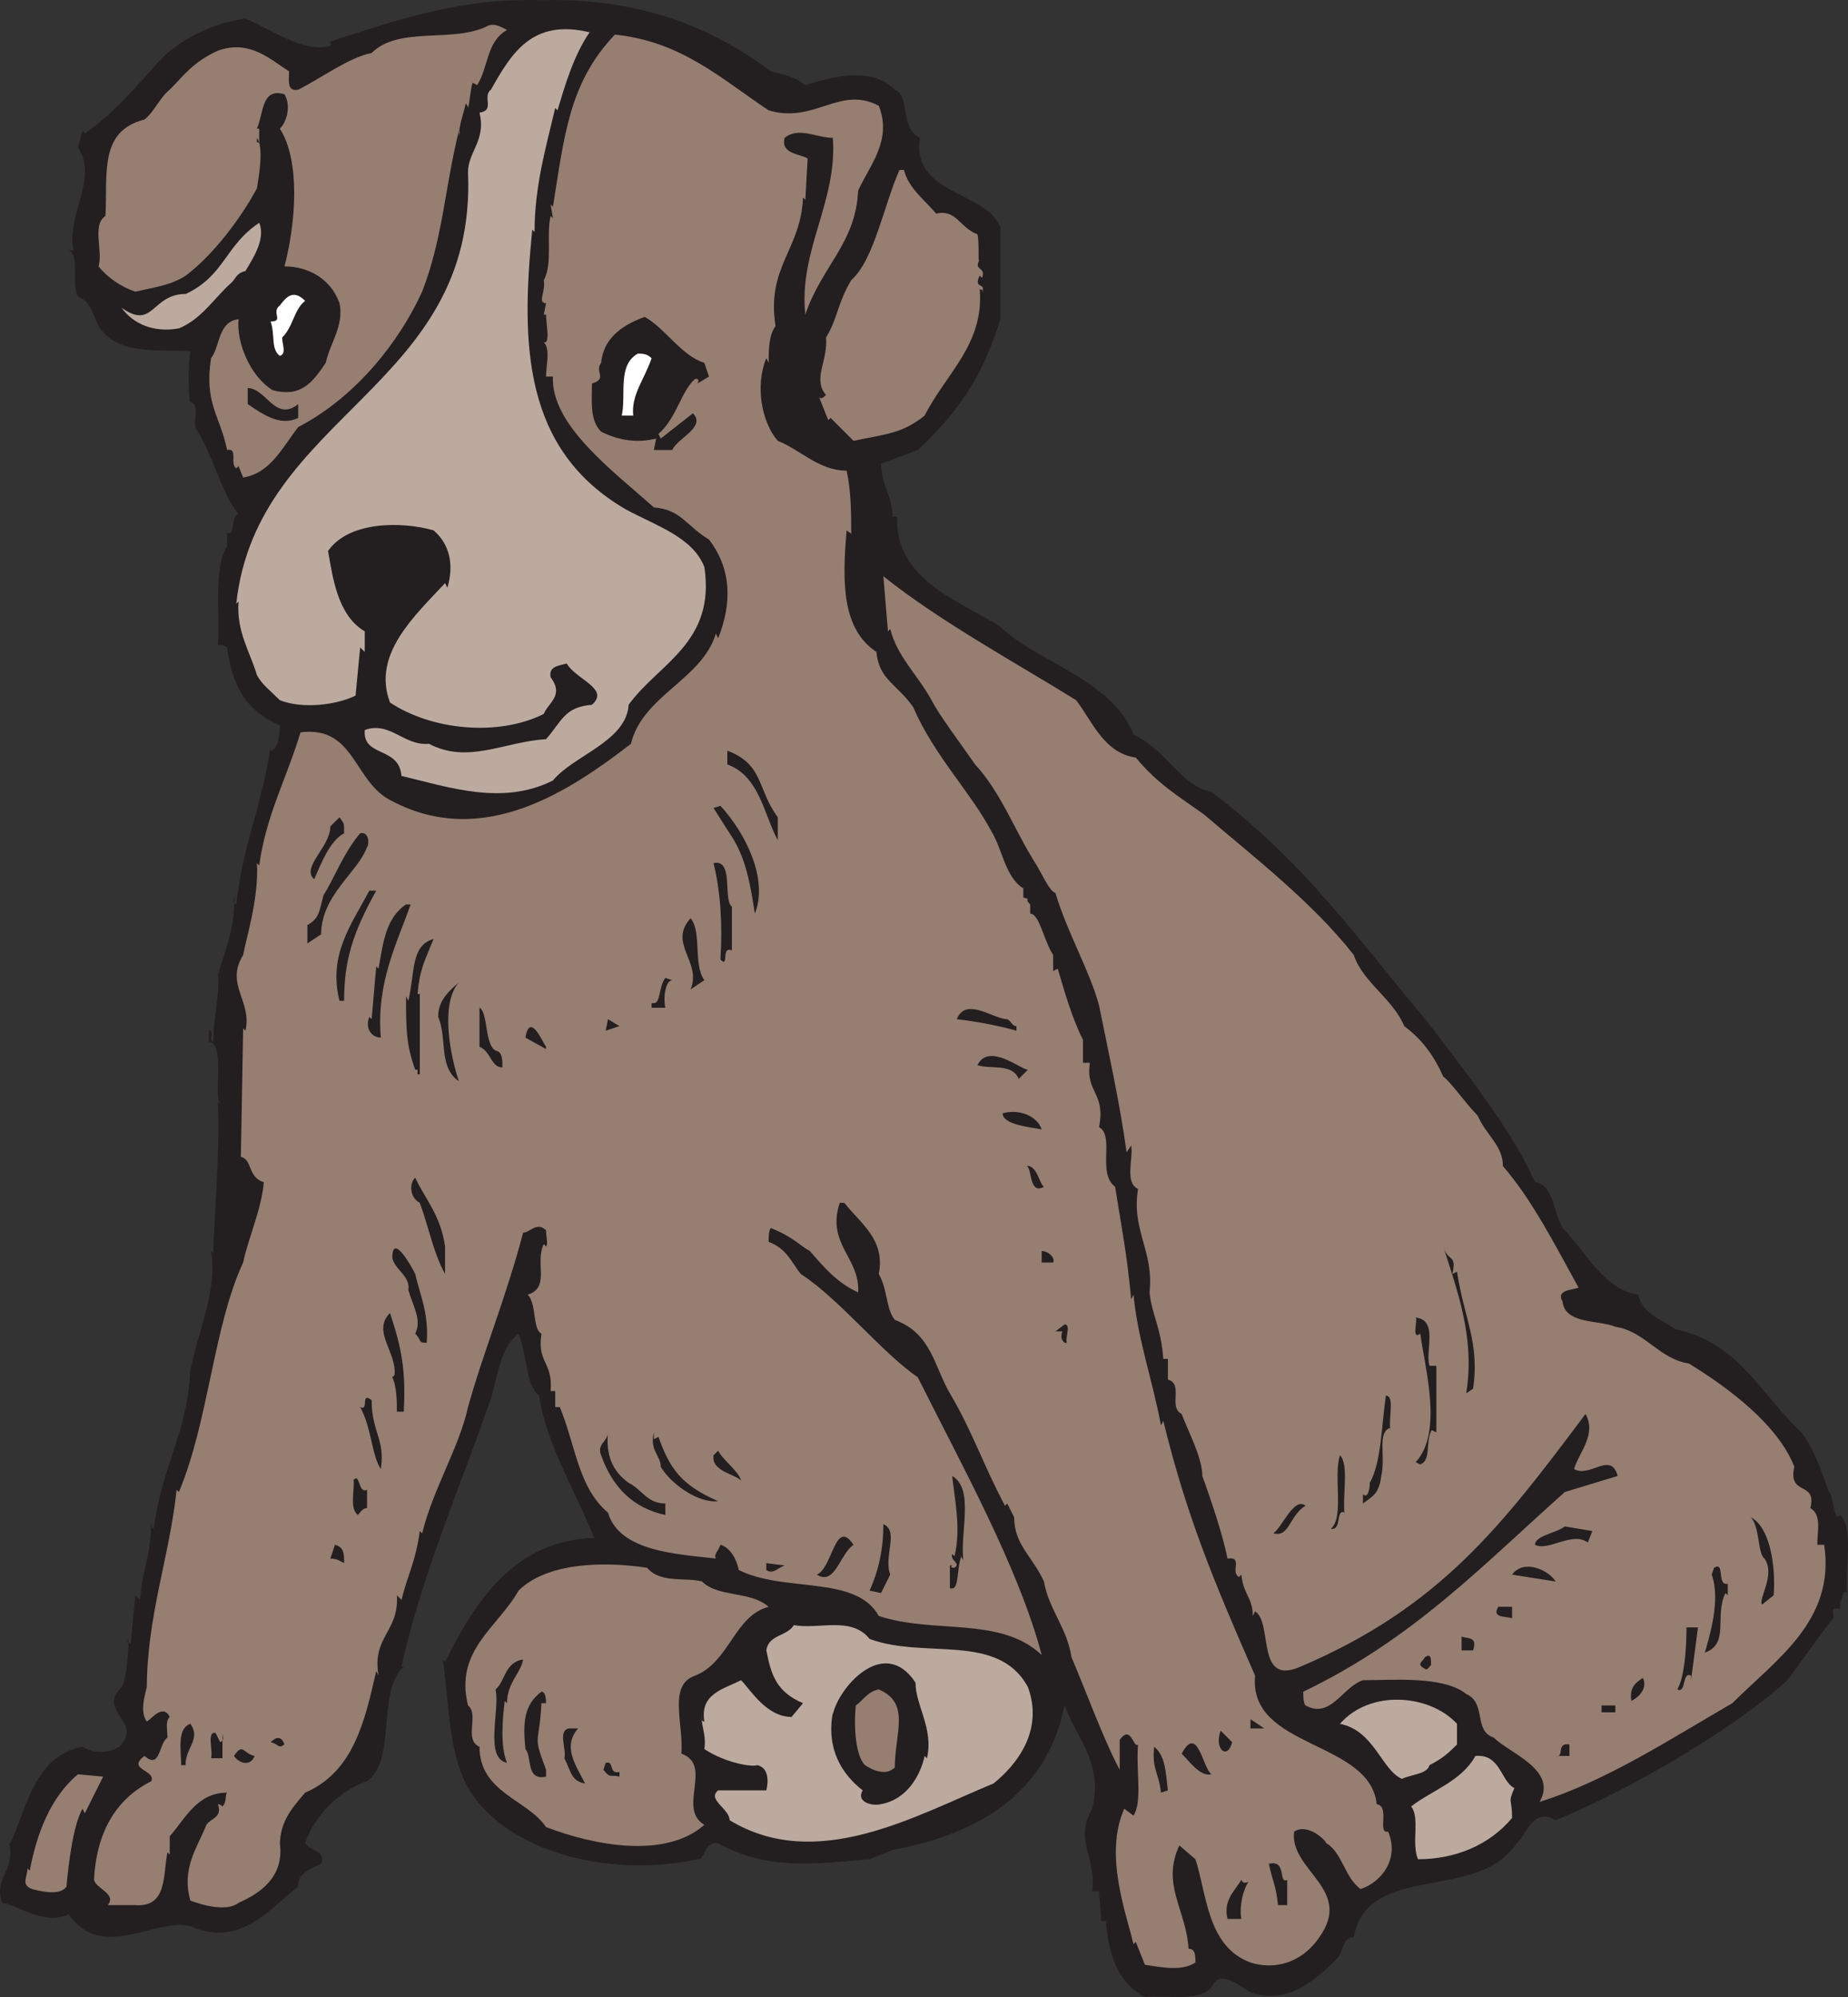 <svg xmlns="http://www.w3.org/2000/svg" width="604.013" height="652.597"><rect width="100%" height="100%" fill="#333333" stroke="none"/><path fill="#231f20" fill-rule="evenodd" d="M251.97 23.307c5.25 1.5 7.5 1.5 11.25 4.5 9.75-3 21.75-6 29.25 1.5 5.25 2.25 1.5 12.75 8.25 15.75-3 18.75 21.75 17.25 26.25 29.25v30.75-.75c-6 19.5-14.25 30.75-27 42.75l-12 4.5c0 6.75 3.75 10.5 3.75 17.25h1.5c-.75 21 21 27.75 33.75 36 11.25 11.25 36.75 17.25 43.5 35.25 11.25 5.25 15 16.5 25.5 18.75 30.75 23.25 46.5 46.5 70.5 75 11.25 15 27.75 35.25 35.25 52.5 6 .75 6 9.75 9 15 7.5 7.5 13.5 20.25 24.75 21.75 1.5 6.75 8.25 8.25 12 11.25 21 4.5 27.75 21 41.25 33.75 3.75 4.5 6.75 12.75 9 19.5 1.5 0 1.5 10.5 3.75 7.5 4.5 4.5 1.5 17.25 2.25 25.5-1.5-1.5-1.5 2.25-2.25 3v2.25c-4.5-.75-.75 2.25-3 3.75-4.5 6-9.75 13.5-14.25 19.5-17.25 15.75-51.75 36-75.75 45.75-7.5-4.5-9.75 5.25-12.75 7.5-12.75 19.5-48.75 6-53.25 30.75-3.75 0-3 3.75-5.25 6.75-6 6-15.75 15.75-28.5 11.25-3.75-2.25-9-6.75-12-3-3 6.75-15.75 3.75-22.5 4.5-9-4.5-12-14.25-12.75-24.75h-1.5l-.75-9.75h-2.25c1.5-11.25-6-16.5 0-27 3.75-15-5.25-23.25-9-33.75-6 29.25-28.5 42-56.25 47.25l-7.5 3c-17.25 1.5-33.75 3.75-49.5-5.25-4.5-.75-4.5 6-6.75 5.25-27 6-60-1.5-73.5-21-8.25-12-7.5-30-9.75-44.25l.75.75c9.75-19.5 22.5-39.75 48.75-40.5-6-15-15.75-30.75-18-46.5-4.5-3.75-3.75-12.75-6.75-20.25-6.75 5.25-6.75 15.75-9.75 23.25-10.5 30-21.75 55.5-28.5 85.5h.75c-9 8.25-2.25 30.75-12 37.5-9 3-17.25 11.25-20.25 20.25 2.25 3 6.75 2.25 5.25 6.75-3 1.5-8.25 3-7.5 8.25v-.75c-8.25 6-18 19.5-33.75 13.5-10.5-5.25-30 12-41.25-4.5-8.25 3.75-16.5-3-21.75-3.75-3-8.25 4.5-10.5 2.25-19.5v.75c5.25-9.75 7.5-29.25 24-32.25 3.75 2.25 8.25 2.25 12 0 8.25-8.25-7.5-11.25.75-19.5 1.5-2.25 2.25-9.75 2.25-15.75-.75.75 0 1.5.75 1.5l1.5-15.75 1.5 1.5c1.5-13.5 3-11.25 3.75-24.75-.75.75 0 .75.75 1.5 3-21.75 11.25-31.5 12-52.5v.75c2.25-12 9-26.25 6.75-39l.75.75c0-8.25 2.25-32.25 1.5-49.5l.75.75c-2.25-3 1.5-18-3-20.25h-.75v-3.75h.75c.75 1.5-.75 3 .75 3.75 0-9 2.25-14.25 1.5-24v2.25c1.5-6 6-15.75 5.25-26.25 0 1.5-.75 2.25.75 3 2.25-20.25 8.25-31.5 11.25-51.75v1.5c2.25 0 3-5.25 3-8.25-12-5.25-15.75-14.25-17.25-25.5-.75-.75-2.25-.75-3-.75.75-10.5-1.5-25.5 3-32.25v-4.5c3 1.5.75-5.25 3.75-6-6-7.5-8.25-19.5-14.25-28.5l.75.75c-2.25-1.5 1.5-7.5-2.25-9v.75c-.75-3.75-.75-12.75 0-17.25-9.75-.75-24 1.5-30-8.25-2.25-4.5-2.25-7.5-6.75-9.75-2.25-3.75.75-13.5-3-15h1.5c-2.25-12 8.25-23.25 1.5-33.75l1.5-5.25.75.75c8.25-5.25 18-16.5 24-23.25s17.25-12.75 28.5-14.25c9 3.75 18.75 11.25 27.75 9v-1.5c23.25-7.5 42.75-14.25 69-13.5 30-.75 54 7.5 75 23.25"/><path fill="#967e71" fill-rule="evenodd" d="M165.72 9.807c-6.75 3.75-6 12-9.75 18l-1.5-.75c-.75 2.25-.75 5.25-1.5 8.25 0-.75-.75-1.5-.75-1.5-.75 3.75-2.25 6.75-2.25 11.25 0-1.5.75-2.25 0-2.25-4.5 18-5.25 35.25-12 52.5-7.5 16.5-21.75 34.5-40.5 44.25-5.25 6.75-9 15-18 16.5l-1.5-3.75-.75.75c-2.25-1.5.75-6.75-3-6-2.25-11.25-7.5-15-5.25-30 3-3.75 2.25-12 9-12.75-.75 7.5 3.75 18.75 11.25 23.25 9 2.25 12.75-2.25 17.25-9 1.5-6.75 6-12 4.5-19.5-3-8.25-10.5-12-18-12 3.75-14.25 5.25-34.5-1.5-45 2.25-2.25 3.75-7.5 1.5-11.25-7.5-2.25-6.75 6-9 11.25h.75v4.5h-.75v-1.5c2.25 3 .75 12 0 16.5-5.25 9.75-14.25 21.75-23.25 28.5-4.5 3-9.75 3.75-16.5 5.25-4.5-1.5-9-4.5-12-8.25 1.5-5.25-2.25-13.5 2.25-16.5.75-13.5-2.25-27.75 12.75-31.5 3-2.25 5.25-7.5 8.25-9.75 4.5-4.5 7.5-9 15.75-12.75 10.5-3.75 17.25 3 23.25 6.75 0 3-.75 6.75 3 6 7.5-3.75 16.5-10.5 24-12 9-9 27-3 38.25-9 2.25-.75 4.5.75 6 1.5"/><path fill="#bcaa9f" fill-rule="evenodd" d="M192.72 10.557c-5.25 7.5-8.25 18-10.5 25.5l-.75-.75c-3 12.75-6.75 25.5-6.75 40.5l-.75-.75c-3.75 37.5-3 72 30.75 91.5 9.75 5.25 21.75 9 25.5 18.75 3.75 24.75-15 31.5-24.75 45-.75 12-18 16.5-24.75 24.75-16.5 8.25-33.75 2.25-49.5-1.5-.75-9.75-12.75-6-12-15 8.25-3 12.75 5.25 21 4.5 12.75 6.75 24.75-.75 38.25-1.5 5.25-6 6-10.5 15-11.25 6-5.25-5.25-8.25-8.25-13.5-2.25.75-6 .75-5.25 4.5 4.5 6-.75 8.25-2.25 12-15 7.5-36.75 5.25-50.25-3.75-6-15.75 8.25-28.5 18-39l.75 1.5c2.25-7.5.75-14.25-4.5-18.75-10.5-3-27.75-3-34.5 6.75 1.5 8.25 3 21 12 26.25v6.75l-1.5-1.5-1.5 15.75c-6 3-17.25 4.5-24.75 1.5-3-3-6-5.25-7.5-8.25-2.25-7.5-6.75-14.25-6-24l-.75.75c6.75-62.25 78.75-70.5 75.75-141 0-6.75 6-10.5 3.75-19.5 5.25-.75.75-5.25 3.75-7.5 6.75-12 13.5-23.25 32.25-18.75"/><path fill="#967e71" fill-rule="evenodd" d="M251.22 36.057c15 4.5 23.25-8.25 36-1.5 4.5 11.25-3 19.5-6.75 27.75-.75 17.25-12 24.75-17.25 40.5-2.25-21 10.5-36.75 9-57.75-5.25 0-11.25-3.75-15.75 0-1.5 5.25 5.25 5.25 7.5 6.75l-.75 13.5-.75-.75c-.75 17.25-12 22.5-9 42-2.25 3-2.25 8.25-2.25 12l-.75-1.5c-3.75 9-1.5 21 3.75 27 7.5 3 13.5 9.75 22.5 9.75 1.5 6.75 1.5 14.25 1.5 21 0-.75-.75-.75-1.5-1.5-1.5 17.25-1.5 32.25 9.75 39.75.75 9 6.75 10.5 12 18 6.75 15.75 18.75 27.75 25.5 40.5 3.75 6 4.5 15 10.5 18.75v3c3 .75 0 0 2.25 2.25v3c3 0 4.5 9 7.5 13.5v5.25l1.5-.75c2.25 7.5 4.5 15.75 8.25 23.25v7.5h2.25c-1.5 9.75 5.25 9.75 3 21 5.25 3-.75 15 5.25 19.5 2.25 14.25 3.75 21 5.25 36.75l.75-1.5c1.5 15 6 27 9 42.75l.75-1.5c7.5 30.75 16.5 52.5 30 83.25-2.25 24 37.5 21 39.75 42 4.5.75 0 9.75 3.75 9 3.75 9-2.25 16.5-9 18.75-5.25-3.75-6-12-11.25-15 0-.75-6-6.75-10.5-3.75-1.5 12.75 19.5 18.75 8.25 34.5-4.5 6.75-12.75 11.25-22.5 8.25-14.25-5.25-14.25-22.5-18-33.75l-5.25-4.5c-6 12.75 2.25 21 3 33.75 2.25 0 2.25 2.25 2.25 4.5-4.5 3-11.25 1.5-16.5.75l-3-7.5-.75.75c-2.25-9.75-9.75-29.25-3-44.25l3 2.25c3-4.5.75-15 1.5-23.25-1.5 1.5-2.25-6.75-6-1.5v9.75c-5.25-9.75-11.25-26.25-15.75-36.75-1.5-9.75-7.5-15.75-9-24.75-3.75-8.25-9.75-12-9.75-21l-2.25-4.5-.75.75c-7.5-14.25-10.5-24-18-36.75-5.25-9-6-19.5-18-24-3-3.75-2.25-9.75-5.25-15 2.25-11.25-6-16.5-11.25-23.25h-1.5c-4.5 13.5 6.75 18 6 29.25-6.75-3-11.25-8.25-15.75-13.5-3-1.5-5.25-4.5-12.75-7.5-.75.75-.75 3-.75 4.5 6 2.25 7.5 6.75 10.5 10.5 12.75 8.25 26.25 25.5 38.25 33.75 14.25 28.5 33 62.25 40.5 90.75-13.5-12.75-35.25-6.75-53.25-12.75-7.5-13.5-30.75-7.5-45.75-15-.75-3.75-3-7.5-6-8.25-.75 2.25-2.25 3-1.5 4.5-12.75-1.5-31.5-2.25-35.25-15-9.75-8.25-10.5-21.75-15.75-34.5h-1.5v-5.25h-1.5c.75-9.75-4.5-9-3-18.75-3-1.5-1.5-9.75-4.5-12.75 7.5-2.25 2.25-10.5 5.25-16.5l.75.75c.75-.75 0-3 0-5.25-3-3-5.25.75-7.5.75-5.25 20.25-13.5 40.5-18 57-3 13.5-11.25 26.25-15 41.25l-.75-.75c-1.5 10.5-3.75 13.5-6 22.5l-1.5-1.5c.75 12-8.25 13.5-6 26.25l-.75-1.5c-3.75 16.5-7.5 33-23.25 39.75-3.75 4.5-8.25 9-8.25 17.25v-.75c1.5 11.25-6.75 16.5-13.5 19.5-3.75 3-12 .75-15.75-.75-3-10.5 2.25-17.25 5.25-24.75 1.5-2.25 5.25-2.25 3.75-6.75.75 0 1.5.75 1.5.75 1.5-1.5.75-3.75 1.5-4.5-9.75 0-13.5 8.25-18.75 14.25v6l-.75-.75c-1.5 7.5 0 18-10.5 17.25h-9c3-3.75-3.75-5.25-4.5-8.25.75-15 6.75-26.25 18.75-32.25 1.5-3.75-8.25-3.75-2.25-8.25 5.25 4.5 4.5-3.75 7.5-6 0-3-.75-5.25.75-6.75-2.25-4.5-6 .75-7.5 1.5-2.25-3-.75-8.25 0-11.25v.75c0-24 7.5-43.5 9.75-65.25l.75.75c9.75-23.25 11.25-54 21-75 1.5-7.5 6-17.25 6.75-26.25-5.25-1.5-3.75-7.5-7.5-8.25l.75-42 .75.75c2.25-9.75-6.75-15-.75-24.75.75-4.5 5.25-18.75 4.5-30l.75.75c2.25-16.5 9-28.5 13.5-43.5 18-2.25 17.25 16.5 30 22.5 30 15.75 58.5-3.75 78-18.75 3.75-15.75 23.25-21 27.75-36l.75 1.5c4.5-11.25 4.5-22.5-3-32.25-7.5-4.5-9-9.75-18-10.5-13.5-12-33.75-27-33-42.75h-2.25c0-3.75 1.5-9-.75-11.25 2.25.75.75-6 .75-9h-.75l.75-3.75c-3 0 0-3.75-.75-7.5 3-5.25.75-15 2.25-21l.75.75-.75-4.5.75.75c3.75-23.25 5.25-40.5 20.25-56.25 21.75 2.25 34.5 14.25 50.25 24.75"/><path fill="#967e71" fill-rule="evenodd" d="M295.47 55.557c1.5 6 6.75 9.75 10.5 14.25 6.75-1.5 7.5 4.5 13.5 6.75.75 3 0 10.5.75 8.25-2.25 3.75 2.25 2.25.75 6l-.75-.75c-2.25 4.5 2.25 2.25.75 5.25.75 0 0-.75-.75-.75 1.5 18-11.25 27.75-18 41.25-7.5 6-12.75 6-23.25 8.25l-7.5-7.5-.75.75-3-7.5c.75.75 1.5 0 2.25-.75-4.5-5.25.75-11.25 0-18.75 3.75-6 3.75-11.25 8.25-18.75 7.5-6.75 10.5-24 15.75-36h1.5"/><path fill="#bcaa9f" fill-rule="evenodd" d="M80.22 88.557c-3 .75-3 2.25-4.5 3.75-5.25 4.5-9.75 12-17.25 15-8.25 1.5-15-1.5-18.75-6.75 10.5 7.5 9.75-4.5 21-4.5 12.75-6 12.75-15.75 24-23.25 2.25 5.25-2.25 12-4.5 15.75"/><path fill="#fff" fill-rule="evenodd" d="M99.72 98.307c-3.75 3-3.75 8.25-7.5 12 0 2.25 1.5 5.25-.75 6-3-2.25-1.5-6.75-3-11.25 4.5 0 0-3 3-5.25 2.25-3 4.5-5.25 8.25-1.5"/><path fill="#231f20" fill-rule="evenodd" d="m230.22 118.557 1.5 4.5-3.75 2.25c.75-1.5 0-1.5-.75-1.5-4.5 3.75-6 12.75-12 18l.75 1.5 10.5-8.25c4.5 4.5-5.25 8.25-6.75 12h-6l.75-3.75c-6 1.5-12 .75-18-2.25-3.75-3.75-3-9.75-3-15.75 5.25-1.5.75-3.75 3-6.75.75-7.5 6-12 14.25-15 6.75 3.75 12 12.75 19.5 15"/><path fill="#fff" fill-rule="evenodd" d="M212.97 117.057c-2.25 6.75-6.75 12-6 18.75h-3.75c1.5-6.75-1.5-16.5 5.25-20.25 1.5 0 3 0 4.5 1.5"/><path fill="#231f20" fill-rule="evenodd" d="M97.47 132.057v4.5c-6 3-12-1.5-16.5-4.5v-5.25c6 0 9 11.25 16.5 5.25"/><path fill="#967e71" fill-rule="evenodd" d="M351.72 228.807c5.25 6.75 9 17.25 19.5 18.75 7.5 9 14.25 12.75 22.5 18.75 15.75 13.5 35.25 28.5 48.75 45.75 3 9 12.75 14.25 16.5 23.25 6 4.5 9.75 9.75 12.75 16.5 2.25 1.5 7.5 9 11.25 12.75 3 6.75 8.25 9.75 8.25 16.5 9.75 11.25 17.25 26.25 24.75 39.75-2.25.75-7.5.75-5.25 4.5.75 7.5 12 6 17.25 8.25 9.75 1.5 14.25 10.5 24 12 13.5 8.25 29.25 20.25 34.5 33.75-2.25 9.75 7.5 4.5 5.25 13.5 3.75 2.25 2.25 7.5 2.25 12h2.25c3.75 24.75-15.75 37.5-30 51.75-19.5 11.25-41.25 25.5-63 32.25 6-10.5-9.75-15.75-15-21-6.75-2.25-2.25-11.25-9-14.25-7.5-6-24-4.5-33.75-4.5-6.75 2.25-10.5 12.75-18.75 8.25-.75-.75-.75-3-.75-4.5 36-17.25 58.5-41.25 85.5-65.25l17.25-5.25c-2.25-8.25-9 .75-14.25-2.25 1.5-5.25 7.5-11.25 3.75-18-27 36-47.25 63-93 82.5-15 6.75-9-14.25-15-18l-.75 1.5c0-6-3-6.75-3.75-13.5l-.75.75c-3-1.5 1.5-6.75-3.75-6-1.5-7.5-5.25-18.75-8.25-27 0-6-4.5-14.25-6.75-20.25-4.5-2.25.75-9.75-4.5-11.25v-6.75h-1.5c-.75-10.5-3.75-14.25-4.5-21.75 1.5-13.5-6-20.25-3.75-33.75-4.5-2.25-1.5-9.75-2.25-14.25l-1.5 2.25c-2.25-16.5-6-33-9-48-3-11.25-10.5-24-14.25-36.75-2.25-.75-4.5-6.75-7.5-11.25-6-9.75-10.5-21.75-18.75-30.75-5.25-7.5-12-16.5-14.25-21-4.5-8.25-11.25-14.25-13.5-23.25l-.75.75-1.5-18c18.75 15 45 29.25 63 40.5"/><path fill="#231f20" fill-rule="evenodd" d="M254.22 267.057v7.5c-4.5-8.25-6-21-16.5-24.75v-4.5c12 4.5 9.75 12.75 16.5 21.75m-7.5 31.5c-1.5-9.75-3-18.75-8.25-26.25l-5.25-8.25 2.25-.75c8.25 9 15.75 24 11.25 35.25m-134.25-26.25c-4.5 2.25-7.5 9.75-9.75 15-4.5-3.75 5.25-10.5 5.25-17.25l3-3c1.5 2.25 1.5 1.5 1.5 5.25m7.5 4.5c-3 8.25-15 15.75-15 28.5l-4.5 3v-6c3.75-2.25 3.75-3.75 5.25-9.75 3-4.5 6.75-14.25 12-20.25 3-.75 3 3.75 2.25 4.5m119.25 19.5v14.25c-3.75-1.5-.75 6-3.75 3 .75-11.25 0-22.5-2.25-31.5 6.75-1.5 3 12 6 14.25m-116.25-5.25c-7.5 13.5-10.5 22.5-10.5 36h-1.5c-3.75-15 3.75-24.75 9.75-36h2.25m11.25 4.5c-4.5 12.75-11.25 25.5-9.75 43.5-3 0-5.25-3-3.75-6.75l.75.75 1.5-17.25.75.75c1.5-8.25 2.25-16.5 9-21h1.5m96 24.75-4.5 3c3.75-9-7.5-15 0-23.25 3.75 4.5.75 15 4.5 20.25m-88.5-13.5c-3 7.5-4.5 9.75-5.25 18h.75v26.25h-.75v-1.5h-.75c-3-8.25-3-13.5-3-24l.75 1.5c2.25-9.75.75-18 8.25-20.25m78 13.5c-2.25 0-3 6-2.25 9h-4.5v-1.5h.75c2.25 0 1.5-5.25 3.75-8.25l2.25.75m-69.75.75c-6 6.75-3 23.25 0 32.25-6.75-4.5-3.75-14.25-6.75-21 0-4.5 2.25-7.5 6.75-11.25m12.75 22.5c1.5.75 1.5 3 1.5 5.25-3.75 0-3.75-5.25-7.5-6.75v-12.75c3 1.5 1.5 13.5 6 14.25m169.5-8.25v1.5c-5.25-1.5-12.75-3-19.5-3.75 3-7.5 12 0 16.5 0 1.5.75 1.5 2.25 3 2.25m-134.25 1.5.75-3.75 3.75 2.25zm-19.5 5.25v.75l-6.75-3.75c1.5-8.25 5.25.75 6.75 3m157.5 7.5-3 3c-2.25-5.25-9-3-13.5-4.5 3.75-7.5 14.25 1.5 16.5 1.5m4.5 19.5c-3.75-.75-12.75-1.5-12.75-5.25 5.25-1.5 11.25.75 12.75 5.25m.75 18.75c-5.25 3-3.75-7.5-6-6.75 3.75-.75 4.5 6 6 6.75m-195.75 19.5v9c-3.75-6.75-5.25-15-8.25-23.25-3-1.5-3.75-6-1.5-8.25 3 6.75 8.25 12 9.75 22.5m329.25 9 1.5-.75c2.25 15 7.5 23.25 5.25 38.25l-2.25 1.5c3-18-3-33.75-7.5-48 1.5 5.25 4.5 2.25 3 9m-339 0c1.5 6.75 4.5 12.75 3.75 22.5-3 0-1.5-.75-3.75-3 2.25-4.5-.75-9-2.25-14.25.75-4.5-4.5-6.75-5.25-10.5 0-8.25 6 2.25 7.5 5.25m208.5-3.75h-3.75v-3.75c2.25 0 4.5 2.25 3.75 3.75m-212.25 48.75h-2.25c0-3 0-8.25-1.5-11.25l.75-.75c.75-7.5-7.5-14.25-1.5-20.25 3.75 11.25 5.25 18.75 4.5 32.25m335.25-15h2.25v21.75l-1.5-.75c-2.25 3.75 0 9.75-3.75 11.25l-1.5-.75c9-9.75 3-30.75 1.5-42-3 2.25-.75-4.5-1.5-5.25 7.5.75 3 11.25 4.5 15.75m-118.5-7.5h-.75c-.75-.75-1.5-1.5-.75-3.75h-2.25l3-2.25c2.25 0 0 4.5.75 6m105.75 28.5v-.75c-4.5 1.5-1.5 9-3 15.75-.75 6-3 6.75-6 9v-3c1.5 1.5 2.25-1.5 2.25-3.75 3.75-6.75 3.75-18 5.25-28.5 3 0 .75 7.5 1.5 11.25m-333-9.75c0 10.5 4.5 12.75 3 22.5-3-4.5-3-13.5-6.75-20.25 3 1.5 0-5.25 3.75-2.25m84 27c4.5 2.25 6 6.75 12 6.75v3.75c-10.5-2.25-17.25-9-21-19.5-1.5-3.75 2.25-4.5 2.25-7.5-.75 7.5 1.5 12.75 6.75 16.5m9.75-15c3.75 10.5 7.5 15.75 19.5 21-6.75.75-15.75-6-18.75-11.25 0-3.75-3.75-5.25-2.25-11.25v2.25l1.5-.75m27 14.25c-2.25-2.25-9.75-3-9-8.25l1.5-1.5c1.5 3 6.75 6.75 7.5 9.75m197.25 11.25v-.75c-3-1.5-.75 6-4.5 5.25 4.5-3.75.75-17.25 3-24 3 3 .75 13.5 1.5 19.5m-124.5 15.75c0-1.5-.75-1.5-.75-2.25-1.5 3.75-.75 10.5-3 10.5h-.75v-7.5h.75c-.75.75 0 .75.75.75 2.25-1.5-1.5-2.25-.75-4.5l.75.75c2.25-9 0-18.75-.75-26.25 7.5 4.5 2.25 18.75 3.75 28.5m-199.5-27c2.25-3 1.5 4.5 4.5 3v6c-1.5 0-2.25 1.5-3 2.25-3-2.25-.75-9-1.5-12v.75m311.25 8.25c-5.25 3-5.25 10.5-10.5 9 3-2.25 6.75-12 10.5-9m153 29.25-3.75 3c-1.5-1.5 4.5-9.75.75-15-2.25-1.5-1.5-10.5-4.5-13.5 6 3 8.25 15 7.5 25.5m-288.75-6.75-3 6-3.75-.75c3-6.75 4.5-13.5 4.5-21.75 5.25 2.25 0 10.5 2.25 16.5m228-10.5c-5.25-3.75-12.75 3-17.25.75 0-3 6.75-3.75 9.75-6l9 1.5-1.5 3.75m-240 .75c-4.5 3-6 13.5-12 9.75 5.25-2.25 6-18.75 12-9.75m-166.5 6c-1.5-.75-2.25-1.5-4.5-1.5l1.5-4.5c3 .75 3 3 3 6m144 .75c-2.25.75-3.75 3-6 1.5v-2.25l6 .75"/><path fill="#967e71" fill-rule="evenodd" d="M229.47 516.807c5.25 5.25 15.75 3 21.75 8.25-11.25 3-12.75 18-24 22.5-9 3-3.75 15.75-4.5 25.5 10.5 3.75-1.5 18 7.5 23.25-12.75 11.25-36 6.75-51.75.75-6-9-21.75-11.25-21.75-26.25-5.25-2.25 0-10.5-3.75-13.5-4.5-18 9.75-25.5 16.5-37.5 9-9 27-9.75 42-7.5 4.5 5.25 12.75 3 18 4.5"/><path fill="#231f20" fill-rule="evenodd" d="m508.47 516.807-14.25-2.25c3.75-5.25 12-1.5 14.25 2.25m56.25.75v3.75l-.75-.75c-3.75 7.5 1.5 16.5-6.75 19.5 1.5-5.25 5.25-17.25 2.25-25.5l.75-2.25c3.75-2.25.75 6 4.5 5.25m-70.5 11.25c-2.25-.75-6.75 0-4.5-3.75h4.5v3.75"/><path fill="#bcaa9f" fill-rule="evenodd" d="M284.22 535.557c18 6.75 42-2.25 51.75 15.75 5.25 14.25-3.75 25.5-11.25 31.5-25.5 10.5-57.75 29.25-86.25 12 0-3.75-7.5-6.75-3.75-9.75h15.75c.75-3 .75-7.5-3-8.25-1.5.75-10.5-.75-17.25-5.25.75-5.25-1.5-8.25-.75-12 0 .75-.75 3 .75 3-1.5-9 6-10.5 12-13.5 3 3 8.25 12 16.5 12l3.75-4.5c-9-3.75-10.5-9.75-12-17.25.75-5.25 6.75-4.5 9-8.25 8.25 1.5 18.75-3 24.75 4.5"/><path fill="#231f20" fill-rule="evenodd" d="M552.72 549.057v-1.5c-3-1.5-1.5 6-4.5 4.5 2.25-3.75 3-12.75 3-20.25h3.75l-2.25 17.25m-71.25-9.75h-3.75v-4.5c2.25.75 5.25 0 3.75 4.5m-13.5 4.5c-.75.75-1.5 2.25-2.25 1.5-3-1.5-.75-2.25 0-3.75 3-2.25 1.5 3.75 2.25 2.25m-297-1.5c-.75 4.5-5.25 7.5-5.25 14.25l-.75-.75c-.75 6-1.5 15 .75 20.25-7.5-1.5-2.25-17.25-3.75-24 3-2.25 3-9 9-9.75m128.25 7.5c0 7.5 6 15 3.75 24.75l-.75-.75c-1.5 6.75-6 14.25-14.25 15.75-3 .75-8.25-.75-6-4.5-6.75-5.25-12-13.5-9.75-25.5v.75c1.5-8.25 16.5-26.25 27-10.5m234 6c-.75-4.5 1.5-6 3.75-7.5 1.5 3-.75 6-3.75 7.5"/><path fill="#967e71" fill-rule="evenodd" d="M292.47 577.557c-3 3-7.5.75-9.75-.75-3-3-3.75-12-3-19.5 2.25-1.5 3.75-4.5 7.5-5.25 10.5 4.5 5.25 14.25 5.25 25.5"/><path fill="#231f20" fill-rule="evenodd" d="M178.47 556.557h-1.5c-.75 14.25-3 9.75 1.5 21.75v2.25c-6.75 1.5-4.5-6.75-6.75-9-.75-8.25-.75-14.25 5.25-18.75 1.5 0 1.5 3 1.5 3.75"/><path fill="#bcaa9f" fill-rule="evenodd" d="M476.22 563.307v6.75c-2.25 2.25-4.5 4.5-9 6.75-.75 3-6 3-9 4.5-6.75-3-9-15.75-20.25-18 9.75-11.25 29.25-9.75 38.25 0"/><path fill="#231f20" fill-rule="evenodd" d="M527.97 559.557h-4.5v-2.25h4.5v2.25m-114.75 5.25h-4.5v-3l4.5 3m-352.5 12.75v-.75h-1.5c0-4.5-1.5-12 3-13.5 3.75 5.25-2.25 8.25-1.5 14.25m128.25-12.75c-5.25 6-.75 12 2.25 18-4.5-.75-4.5-3.75-6.75-8.25.75-3-2.25-9 1.5-9.75h3m213.75 4.5c-1.5 6-6 2.25-3.75-3.75l3.75 3.75m-330.75 0c1.5-.75.75-1.5.75-3v8.25h-3.75c.75-2.25-1.5-9 1.5-8.25l1.5 3m21 .75c-2.25 1.5-1.5 0-4.5-.75 2.25-2.25 3.75-1.5 4.5.75m303 9.75c-3.75.75-6.75-3.75-9.75-6.75 5.25-9.75 6.75 4.5 9.75 6.75m117-6h-4.5c3 .75 0-4.5 4.5-3.75v3.75m-131.25 11.25-2.25.75c-.75-6.75-3-7.5-2.25-15 3.75 3 3.75 8.25 4.5 14.25m-298.5-11.25c-1.5 3.75-5.25 2.25-6.75 0 3-4.5 3-.75 6.75 0"/><path fill="#bcaa9f" fill-rule="evenodd" d="M494.97 584.307c-2.25 5.25-.75 3-.75 9.75-7.5 9-18.75 13.5-30.75 13.5-2.25-5.25.75-13.5-2.25-17.25 6.75-5.25 16.5-8.25 21-16.5 8.25-.75 8.25 8.25 12.75 10.5"/><path fill="#231f20" fill-rule="evenodd" d="M202.47 579.057v1.5c-3-.75-3 .75-5.25-2.25l.75-2.25c3-.75.75 3.75 4.5 3"/><path fill="#967e71" fill-rule="evenodd" d="m27.72 592.557-.75-1.5c-3 5.25-4.5 17.25-5.25 25.5-2.25 3-8.25 1.5-11.25.75-3.75-1.5-1.5-3.75-1.5-6.75l.75.75c2.25-12 6.75-24 15.75-31.5l8.25.75-6 12"/><path fill="#231f20" fill-rule="evenodd" d="M420.72 614.307v8.25h-3c-.75-6.75-1.5-6.75-3-13.5 6-1.5 3 6.75 6 5.25m-12.75.75c-1.5 2.25-3 7.5-2.25 12h-4.5c-1.5-6 2.25-9 4.5-12.75.75 1.5 1.5.75 2.25.75"/></svg>
